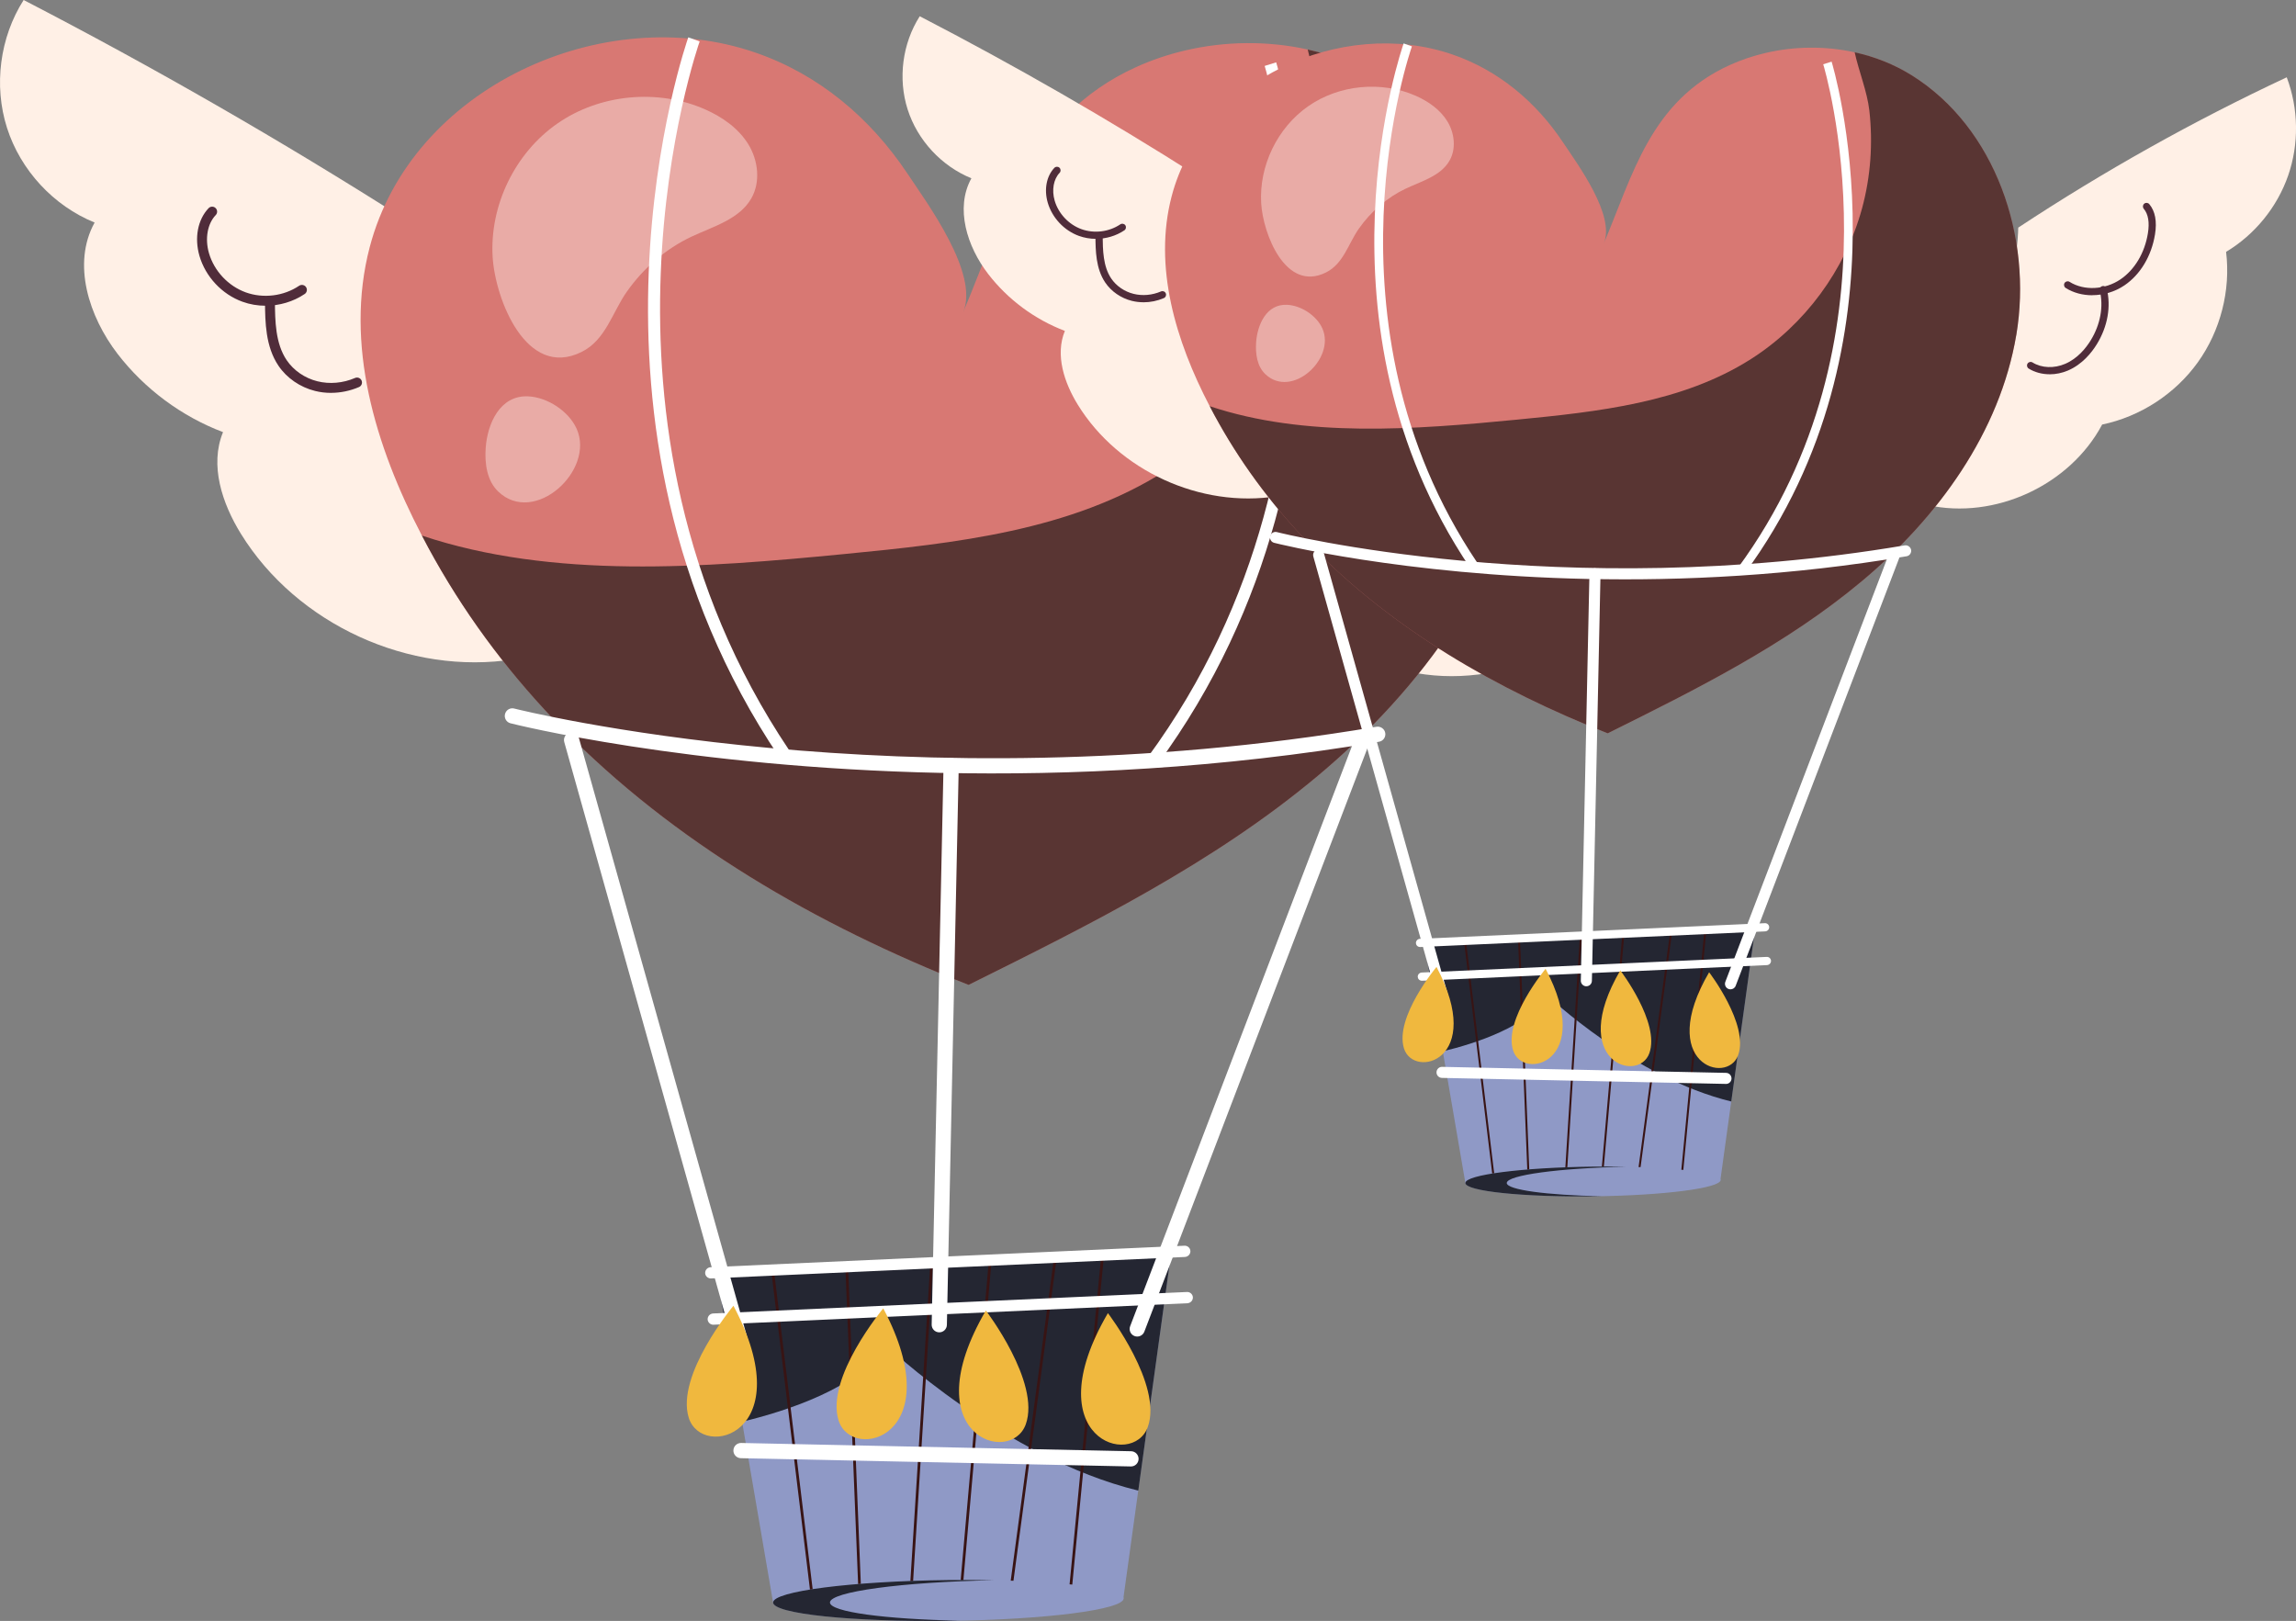 <?xml version="1.0" encoding="UTF-8"?>
<svg xmlns="http://www.w3.org/2000/svg" viewBox="0 0 785.97 554.88">
  <rect x="0" y="0" width="785.97" height="554.88" fill="#808080" stroke="none"/>
  <defs>
    <style>
      .cls-1 {
        fill: #fff0eb;
        mix-blend-mode: overlay;
        opacity: .43;
      }

      .cls-2 {
        fill: #d87873;
      }

      .cls-3 {
        fill: #fff;
      }

      .cls-4 {
        fill: #381414;
      }

      .cls-5 {
        fill: #8f99c6;
      }

      .cls-6 {
        isolation: isolate;
      }

      .cls-7 {
        opacity: .75;
      }

      .cls-7, .cls-8 {
        mix-blend-mode: soft-light;
      }

      .cls-8 {
        fill: #161212;
        opacity: .65;
      }

      .cls-9 {
        fill: #502c3a;
      }

      .cls-10 {
        fill: #f0b83e;
      }

      .cls-11 {
        fill: #fff0e6;
      }
    </style>
  </defs>
  <g class="cls-6">
    <g id="Layer_2" data-name="Layer 2">
      <g id="OBJECTS">
        <g>
          <g>
            <g>
              <g>
                <path class="cls-11" d="M481.96,229.84c31.6,7.01,66.89-9.28,82.08-37.85,17.91-3.72,34.3-14.38,44.96-29.25,10.67-14.86,15.52-33.8,13.31-51.96,13.49-8.07,24.01-21,29.17-35.85,5.16-14.85,4.92-31.51-.66-46.22-43.72,20.46-85.95,44.11-126.24,70.68,0,0-.19,55.14-42.62,130.45Z"/>
                <g>
                  <path class="cls-9" d="M559.38,131.19c-4.47,0-8.83-1.13-12.45-3.41-.79-.5-1.03-1.55-.53-2.35.5-.79,1.55-1.03,2.35-.53,6.78,4.27,16.61,3.8,23.91-1.16,6.71-4.55,11.41-12.44,12.9-21.66.83-5.13.18-9.01-1.93-11.53-.6-.72-.51-1.79.21-2.4.72-.6,1.79-.51,2.4.21,2.78,3.32,3.68,8.11,2.68,14.26-1.64,10.14-6.87,18.86-14.35,23.93-4.53,3.07-9.93,4.63-15.18,4.63Z"/>
                  <path class="cls-9" d="M539.38,168.34c-3.56,0-7-.9-9.87-2.68-.8-.5-1.04-1.54-.55-2.34.5-.8,1.54-1.04,2.34-.55,4.27,2.65,10.16,2.9,15.38.65,5.87-2.53,9.77-7.41,12.01-11.07,4.56-7.44,6.1-15.96,4.23-23.4-.23-.91.32-1.84,1.23-2.06.91-.23,1.84.32,2.06,1.23,2.09,8.32.41,17.8-4.63,26.01-2.5,4.07-6.88,9.54-13.56,12.41-2.79,1.2-5.76,1.79-8.65,1.79Z"/>
                </g>
              </g>
              <g>
                <path class="cls-11" d="M176.14,225.65c-35.95,5.74-74.54-11.94-93.67-42.92-6.43-10.41-10.78-23.48-6.12-34.8-14.19-5.38-26.83-14.76-36.09-26.78-9.83-12.78-15.67-30.87-7.87-44.97-14.08-5.72-25.37-17.92-29.99-32.4C-2.22,29.3-.07,12.81,8.09,0c44.58,23.07,88.13,48.11,130.49,75.03,0,0,4.49,64.86,37.56,150.62Z"/>
                <g>
                  <path class="cls-9" d="M90.94,104.66c-2.71,0-5.42-.45-7.96-1.38-6.99-2.53-12.62-8.54-14.7-15.68-1.79-6.18-.59-12.44,3.12-16.33.65-.68,1.73-.7,2.4-.05.68.65.7,1.73.05,2.4-2.84,2.97-3.75,8.09-2.32,13.03,1.78,6.12,6.6,11.26,12.59,13.43,5.99,2.17,12.99,1.3,18.28-2.26.78-.52,1.84-.32,2.36.46.53.78.32,1.84-.46,2.36-3.92,2.64-8.65,4.02-13.37,4.02Z"/>
                  <path class="cls-9" d="M113.32,134.49c-1.86,0-3.71-.22-5.49-.67-5.1-1.27-9.66-4.4-12.5-8.61-4.46-6.59-4.55-15-4.62-21.75,0-.94.74-1.71,1.68-1.72.94,0,1.71.74,1.72,1.68.06,6.3.14,14.14,4.03,19.88,2.38,3.52,6.21,6.15,10.51,7.22,4.18,1.04,8.76.64,12.9-1.14.86-.37,1.86.03,2.23.89.37.86-.03,1.86-.89,2.23-3.06,1.31-6.34,1.98-9.57,1.98Z"/>
                </g>
              </g>
            </g>
            <g>
              <g>
                <g>
                  <g>
                    <path class="cls-2" d="M523.68,149.81c-7.71,45.89-36.9,85.95-72.62,115.81-35.7,29.88-77.82,50.83-119.5,71.52-52.33-20.61-100.96-48.87-139.09-87.84-16.78-17.14-31.55-36.37-43.69-57.92-1.49-2.64-2.95-5.32-4.35-8.04-16-30.64-26.55-65.58-17.88-98.7C140.86,29.91,206.54.07,258.56,17.99c21.77,7.49,39.35,22.37,52.03,41.36,7.01,10.54,24.69,34.38,19.11,47.56,13.67-32.3,22.01-67.01,59.18-83.93,5.38-2.45,11.04-4.35,16.84-5.71,13.7-3.22,28.21-3.35,41.94-.33,9.46,2.08,18.55,5.66,26.77,10.78,39.5,24.61,56.93,76.19,49.24,122.08Z"/>
                    <path class="cls-8" d="M523.68,149.81c-7.71,45.89-36.9,85.95-72.62,115.81-35.7,29.88-77.82,50.83-119.5,71.52-52.33-20.61-100.96-48.87-139.09-87.84-16.78-17.14-31.55-36.37-43.69-57.92-1.49-2.64-2.95-5.32-4.35-8.04,44.9,15,96.31,11.01,144.48,6.33,38.09-3.7,77.77-7.95,110.03-28.49,25.3-16.13,44.29-41.87,52.2-70.8,4.07-14.93,5.17-30.63,3.44-45.98-1.04-9.09-4.91-18.3-6.91-27.43,9.46,2.08,18.55,5.66,26.77,10.78,39.5,24.61,56.93,76.19,49.24,122.08Z"/>
                  </g>
                  <path class="cls-1" d="M236.79,80.98c7.44-3.49,16.3-5.92,20.39-13.05,3.23-5.62,2.39-12.96-.98-18.49-3.38-5.52-8.95-9.41-14.88-12.02-16.18-7.13-36.01-5.22-50.52,4.87-14.52,10.09-23.21,28.02-22.16,45.66.85,14.28,11.43,41.94,30.42,32.54,8.29-4.1,10.55-13.58,15.5-20.62,5.66-8.04,13.3-14.71,22.22-18.89Z"/>
                  <path class="cls-1" d="M166.26,153.37c-.37,5.32.43,11.17,4.27,14.87,12.4,11.93,33.25-7.22,26.87-21.46-2.7-6.02-9.95-10.77-16.55-11.1-9.75-.49-14.02,9.42-14.59,17.69Z"/>
                </g>
                <g>
                  <polygon class="cls-5" points="401.17 427.03 389.65 510.26 384.47 547.72 264.66 548.66 254.03 486.68 245.4 436.34 401.17 427.03"/>
                  <path class="cls-7" d="M401.17,427.03l-11.51,83.23c-45.84-11.17-86.36-49.74-86.36-49.74-9.1,14.5-34.08,22.51-49.27,26.17l-8.63-50.34,155.77-9.31Z"/>
                  <rect class="cls-4" x="270.92" y="434.78" width=".93" height="114.18" transform="translate(-57.28 36.27) rotate(-6.92)"/>
                  <rect class="cls-4" x="291.66" y="433.64" width=".93" height="114.83" transform="translate(-19.44 12.1) rotate(-2.3)"/>
                  <rect class="cls-4" x="257.02" y="489.66" width="116.56" height=".93" transform="translate(-193.59 774.13) rotate(-86.41)"/>
                  <rect class="cls-4" x="274.9" y="488.99" width="117.88" height=".93" transform="translate(-183.03 779.03) rotate(-84.96)"/>
                  <rect class="cls-4" x="293.65" y="488.25" width="119.69" height=".93" transform="translate(-177.84 774.17) rotate(-82.37)"/>
                  <rect class="cls-4" x="311.83" y="487.69" width="119.96" height=".93" transform="translate(-149.72 811.49) rotate(-84.5)"/>
                </g>
                <path class="cls-3" d="M322.23,264.58c-87.48-1.86-146.6-16.76-147.48-16.99-1.4-.35-2.23-1.78-1.87-3.17.36-1.39,1.76-2.25,3.17-1.87,1.32.33,133.3,33.56,295.15,6.23,1.4-.22,2.76.71,3,2.13.24,1.42-.71,2.76-2.13,3-54.59,9.22-105.81,11.59-149.84,10.66Z"/>
                <g>
                  <path class="cls-3" d="M241.53,436.43c-.08-.2-.13-.42-.14-.64-.03-1.06.81-1.96,1.9-2.01l162.19-7.35c1.08-.05,1.97.79,2.02,1.84.03,1.06-.81,1.96-1.9,2.01l-162.19,7.35c-.85.04-1.59-.46-1.88-1.19Z"/>
                  <path class="cls-3" d="M242.38,452.27c-.08-.2-.13-.42-.14-.64-.03-1.06.81-1.96,1.9-2.01l162.19-7.35c1.08-.05,1.97.79,2.02,1.84.03,1.06-.81,1.96-1.9,2.01l-162.19,7.35c-.85.04-1.59-.46-1.88-1.19Z"/>
                  <path class="cls-3" d="M253.83,463.71c.29.02.59,0,.89-.09,1.38-.39,2.19-1.82,1.8-3.21l-58.35-207.8c-.39-1.38-1.84-2.17-3.21-1.8-1.38.39-2.19,1.82-1.8,3.21l58.35,207.8c.31,1.09,1.26,1.82,2.32,1.89Z"/>
                </g>
                <path class="cls-3" d="M389.25,457.52c-.29,0-.59-.06-.88-.17-1.34-.51-2.01-2.02-1.5-3.36l77.08-201.6c.51-1.34,2.03-2,3.36-1.5,1.34.51,2.01,2.02,1.5,3.36l-77.08,201.6c-.4,1.05-1.42,1.69-2.49,1.67Z"/>
                <path class="cls-3" d="M387.1,501.99l-133.49-2.83c-1.44-.03-2.58-1.22-2.55-2.66.03-1.44,1.22-2.58,2.66-2.55l133.49,2.83c1.44.03,2.58,1.22,2.55,2.66-.03,1.44-1.22,2.58-2.66,2.55Z"/>
                <path class="cls-3" d="M321.48,456.08c-1.44-.03-2.58-1.22-2.55-2.66l4.06-191.33c.03-1.44,1.22-2.58,2.66-2.55,1.44.03,2.58,1.22,2.55,2.66l-4.06,191.33c-.03,1.44-1.22,2.58-2.66,2.55Z"/>
                <path class="cls-10" d="M251.08,446.98s-19.83,23.74-15.31,38.33c4.52,14.59,38.53,5.65,15.31-38.33"/>
                <path class="cls-10" d="M302.36,447.87s-19.83,23.74-15.31,38.33c4.52,14.59,38.53,5.65,15.31-38.33"/>
                <path class="cls-10" d="M379.26,449.5s18.8,24.56,13.67,38.94c-5.14,14.39-38.74,4.01-13.67-38.94"/>
                <path class="cls-10" d="M337.48,448.61s18.8,24.56,13.67,38.94c-5.14,14.38-38.74,4.01-13.67-38.94"/>
                <g>
                  <path class="cls-5" d="M384.64,547.15c.05,3.86-26.78,7.3-59.91,7.69-33.13.39-60.03-2.42-60.08-6.27-.05-3.86,26.78-7.3,59.91-7.69,33.13-.39,60.03,2.42,60.08,6.27Z"/>
                  <path class="cls-7" d="M284.11,548.57c-.04-3.71,24.8-7.04,56.2-7.63-5.02-.1-10.3-.12-15.75-.06-33.13.39-59.96,3.84-59.91,7.69.05,3.86,26.94,6.67,60.08,6.27,1.25-.01,2.48-.04,3.71-.06-25.5-.5-44.29-2.99-44.33-6.22Z"/>
                </g>
              </g>
              <path class="cls-3" d="M396.03,261.93l-3.33-2.45c79.29-107.75,40.62-235.63,40.22-236.91l3.94-1.23c.41,1.3,39.73,131.12-40.83,240.59Z"/>
              <path class="cls-3" d="M266.76,259.18c-77.19-114.79-31.61-245.1-31.14-246.4l3.89,1.4c-.46,1.28-45.31,129.68,30.69,242.7l-3.43,2.3Z"/>
            </g>
          </g>
          <g>
            <g>
              <g>
                <path class="cls-11" d="M659.85,172.89c23,5.1,48.7-6.75,59.76-27.56,13.04-2.71,24.97-10.47,32.74-21.29,7.77-10.82,11.3-24.61,9.69-37.83,9.82-5.88,17.48-15.29,21.24-26.1,3.76-10.81,3.58-22.94-.48-33.65-31.83,14.9-62.58,32.11-91.91,51.46,0,0-.14,40.15-31.03,94.98Z"/>
                <g>
                  <path class="cls-9" d="M716.21,101.07c-3.25,0-6.43-.82-9.07-2.49-.58-.36-.75-1.13-.39-1.71.37-.58,1.13-.75,1.71-.39,4.93,3.11,12.09,2.76,17.41-.84,4.88-3.31,8.31-9.06,9.4-15.77.61-3.73.13-6.56-1.41-8.4-.44-.52-.37-1.31.15-1.74.52-.44,1.3-.37,1.74.15,2.02,2.41,2.68,5.91,1.95,10.38-1.2,7.38-5.01,13.73-10.45,17.42-3.3,2.24-7.23,3.37-11.06,3.37Z"/>
                  <path class="cls-9" d="M701.66,128.12c-2.59,0-5.1-.66-7.19-1.95-.58-.36-.76-1.12-.4-1.7.36-.58,1.12-.76,1.7-.4,3.11,1.93,7.4,2.11,11.2.47,4.27-1.84,7.11-5.4,8.74-8.06,3.32-5.41,4.44-11.62,3.08-17.04-.17-.66.24-1.34.9-1.5.67-.17,1.34.24,1.5.9,1.52,6.06.3,12.96-3.37,18.94-1.82,2.97-5.01,6.94-9.88,9.04-2.03.87-4.19,1.31-6.3,1.31Z"/>
                </g>
              </g>
              <g>
                <path class="cls-11" d="M437.19,169.85c-26.17,4.18-54.27-8.7-68.2-31.25-4.68-7.58-7.85-17.1-4.46-25.33-10.33-3.92-19.54-10.75-26.27-19.5-7.16-9.3-11.41-22.47-5.73-32.74-10.25-4.17-18.47-13.05-21.83-23.59-3.36-10.55-1.8-22.55,4.15-31.88,32.45,16.8,64.16,35.03,95,54.63,0,0,3.27,47.22,27.34,109.66Z"/>
                <g>
                  <path class="cls-9" d="M375.16,81.76c-1.97,0-3.94-.33-5.8-1-5.09-1.84-9.19-6.21-10.7-11.41-1.3-4.5-.43-9.06,2.27-11.89.47-.49,1.26-.51,1.75-.04.49.47.51,1.26.04,1.75-2.07,2.16-2.73,5.89-1.69,9.49,1.29,4.45,4.81,8.2,9.17,9.78,4.36,1.58,9.46.95,13.31-1.65.57-.38,1.34-.23,1.72.33.38.57.23,1.34-.33,1.72-2.85,1.92-6.3,2.92-9.74,2.92Z"/>
                  <path class="cls-9" d="M391.45,103.47c-1.35,0-2.7-.16-4-.48-3.71-.92-7.03-3.21-9.1-6.27-3.25-4.8-3.31-10.92-3.36-15.84,0-.68.54-1.24,1.23-1.25.68,0,1.24.54,1.25,1.23.05,4.59.1,10.3,2.93,14.48,1.73,2.56,4.52,4.48,7.65,5.25,3.04.76,6.38.46,9.39-.83.63-.27,1.36.02,1.63.65.27.63-.02,1.36-.65,1.63-2.23.96-4.61,1.44-6.97,1.44Z"/>
                </g>
              </g>
            </g>
            <g>
              <g>
                <g>
                  <g>
                    <path class="cls-2" d="M690.22,114.63c-5.62,33.41-26.87,62.58-52.88,84.32-25.99,21.75-56.66,37.01-87,52.07-38.1-15.01-73.51-35.58-101.26-63.95-12.22-12.48-22.97-26.48-31.81-42.17-1.08-1.92-2.15-3.87-3.17-5.86-11.65-22.31-19.33-47.74-13.02-71.86,10.42-39.84,58.24-61.57,96.12-48.53,15.85,5.45,28.65,16.28,37.88,30.12,5.1,7.67,17.97,25.03,13.91,34.63,9.95-23.52,16.02-48.79,43.09-61.11,3.92-1.78,8.04-3.17,12.26-4.15,9.97-2.34,20.54-2.44,30.54-.24,6.89,1.51,13.5,4.12,19.49,7.85,28.76,17.92,41.45,55.47,35.85,88.89Z"/>
                    <path class="cls-8" d="M690.22,114.63c-5.62,33.41-26.87,62.58-52.88,84.32-25.99,21.75-56.66,37.01-87,52.07-38.1-15.01-73.51-35.58-101.26-63.95-12.22-12.48-22.97-26.48-31.81-42.17-1.08-1.92-2.15-3.87-3.17-5.86,32.69,10.92,70.12,8.02,105.19,4.61,27.73-2.7,56.62-5.79,80.11-20.75,18.42-11.74,32.25-30.49,38.01-51.55,2.96-10.87,3.76-22.3,2.51-33.48-.76-6.62-3.57-13.33-5.03-19.97,6.89,1.51,13.5,4.12,19.49,7.85,28.76,17.92,41.45,55.47,35.85,88.89Z"/>
                  </g>
                  <path class="cls-1" d="M481.35,64.51c5.42-2.54,11.86-4.31,14.84-9.5,2.35-4.09,1.74-9.44-.72-13.46-2.46-4.02-6.52-6.85-10.83-8.76-11.78-5.19-26.21-3.8-36.78,3.55-10.57,7.35-16.9,20.4-16.13,33.25.62,10.4,8.32,30.54,22.15,23.69,6.03-2.98,7.68-9.89,11.29-15.02,4.12-5.85,9.69-10.71,16.18-13.76Z"/>
                  <path class="cls-1" d="M430,117.22c-.27,3.87.32,8.13,3.11,10.82,9.03,8.68,24.21-5.25,19.56-15.62-1.96-4.38-7.24-7.84-12.05-8.08-7.1-.36-10.21,6.86-10.63,12.88Z"/>
                </g>
                <g>
                  <polygon class="cls-5" points="601.03 316.46 592.64 377.06 588.87 404.33 501.64 405.02 493.9 359.89 487.62 323.25 601.03 316.46"/>
                  <path class="cls-7" d="M601.03,316.46l-8.38,60.6c-33.38-8.13-62.87-36.22-62.87-36.22-6.62,10.56-24.81,16.39-35.87,19.05l-6.28-36.65,113.41-6.78Z"/>
                  <rect class="cls-4" x="506.19" y="322.11" width=".68" height="83.13" transform="translate(-40.12 63.66) rotate(-6.92)"/>
                  <rect class="cls-4" x="521.3" y="321.28" width=".68" height="83.61" transform="translate(-14.13 21.19) rotate(-2.3)"/>
                  <rect class="cls-4" x="496.08" y="362.06" width="84.87" height=".68" transform="translate(143.12 877.18) rotate(-86.41)"/>
                  <rect class="cls-4" x="509.1" y="361.57" width="85.83" height=".68" transform="translate(142.99 879.98) rotate(-84.96)"/>
                  <rect class="cls-4" x="522.75" y="361.04" width="87.14" height=".68" transform="translate(132.91 874.66) rotate(-82.36)"/>
                  <rect class="cls-4" x="535.98" y="360.63" width="87.34" height=".68" transform="translate(164.83 903.39) rotate(-84.5)"/>
                </g>
                <path class="cls-3" d="M543.55,198.19c-63.69-1.35-106.73-12.2-107.37-12.37-1.02-.26-1.62-1.29-1.36-2.31.26-1.01,1.28-1.64,2.31-1.36.96.24,97.05,24.44,214.89,4.54,1.02-.16,2.01.52,2.19,1.55.17,1.03-.52,2.01-1.55,2.18-39.74,6.71-77.04,8.44-109.1,7.76Z"/>
                <g>
                  <path class="cls-3" d="M484.8,323.31c-.06-.14-.09-.3-.1-.47-.02-.77.59-1.43,1.38-1.47l118.08-5.35c.79-.04,1.44.57,1.47,1.34.02.77-.59,1.43-1.38,1.47l-118.08,5.35c-.62.03-1.16-.34-1.37-.87Z"/>
                  <path class="cls-3" d="M485.42,334.84c-.06-.14-.09-.3-.1-.47-.02-.77.59-1.43,1.38-1.46l118.08-5.35c.79-.04,1.44.57,1.47,1.34.02.77-.59,1.43-1.38,1.47l-118.08,5.35c-.62.03-1.16-.34-1.37-.87Z"/>
                  <path class="cls-3" d="M493.75,343.17c.21.02.43,0,.65-.07,1.01-.28,1.59-1.33,1.31-2.34l-42.48-151.29c-.28-1.01-1.34-1.58-2.34-1.31-1.01.28-1.59,1.33-1.31,2.34l42.48,151.29c.22.79.92,1.32,1.69,1.38Z"/>
                </g>
                <path class="cls-3" d="M592.35,338.66c-.21,0-.43-.05-.64-.12-.98-.37-1.46-1.47-1.09-2.45l56.12-146.78c.37-.98,1.48-1.45,2.45-1.09.98.37,1.46,1.47,1.09,2.45l-56.12,146.78c-.29.77-1.03,1.23-1.81,1.22Z"/>
                <path class="cls-3" d="M590.79,371.04l-97.19-2.06c-1.05-.02-1.88-.89-1.85-1.93.02-1.05.89-1.88,1.93-1.85l97.19,2.06c1.05.02,1.88.89,1.86,1.94-.02,1.05-.89,1.88-1.93,1.85Z"/>
                <path class="cls-3" d="M543.01,337.62c-1.05-.02-1.88-.89-1.86-1.94l2.95-139.3c.02-1.05.89-1.88,1.94-1.85,1.05.02,1.88.89,1.85,1.93l-2.95,139.3c-.02,1.05-.89,1.88-1.94,1.85Z"/>
                <path class="cls-10" d="M491.75,330.99s-14.44,17.28-11.14,27.9c3.29,10.62,28.05,4.11,11.14-27.9"/>
                <path class="cls-10" d="M529.09,331.64s-14.44,17.28-11.14,27.9c3.29,10.62,28.05,4.11,11.14-27.9"/>
                <path class="cls-10" d="M585.07,332.82s13.69,17.88,9.95,28.35c-3.74,10.47-28.2,2.92-9.95-28.35"/>
                <path class="cls-10" d="M554.66,332.18s13.69,17.88,9.95,28.35c-3.74,10.47-28.2,2.92-9.95-28.35"/>
                <g>
                  <path class="cls-5" d="M588.99,403.92c.03,2.81-19.5,5.32-43.62,5.6-24.12.29-43.71-1.76-43.74-4.57-.03-2.81,19.5-5.32,43.62-5.6,24.12-.29,43.71,1.76,43.74,4.57Z"/>
                  <path class="cls-7" d="M515.8,404.96c-.03-2.7,18.06-5.13,40.92-5.56-3.66-.07-7.5-.09-11.47-.04-24.12.29-43.65,2.79-43.62,5.6.03,2.81,19.62,4.85,43.74,4.57.91-.01,1.81-.03,2.7-.04-18.57-.37-32.25-2.18-32.28-4.53Z"/>
                </g>
              </g>
              <path class="cls-3" d="M597.28,196.26l-2.43-1.78c57.73-78.45,29.57-171.55,29.28-172.48l2.87-.9c.3.95,28.92,95.46-29.73,175.17Z"/>
              <path class="cls-3" d="M503.17,194.26c-56.2-83.58-23.01-178.45-22.67-179.4l2.83,1.02c-.33.94-32.99,94.41,22.34,176.7l-2.5,1.68Z"/>
            </g>
          </g>
        </g>
      </g>
    </g>
  </g>
</svg>